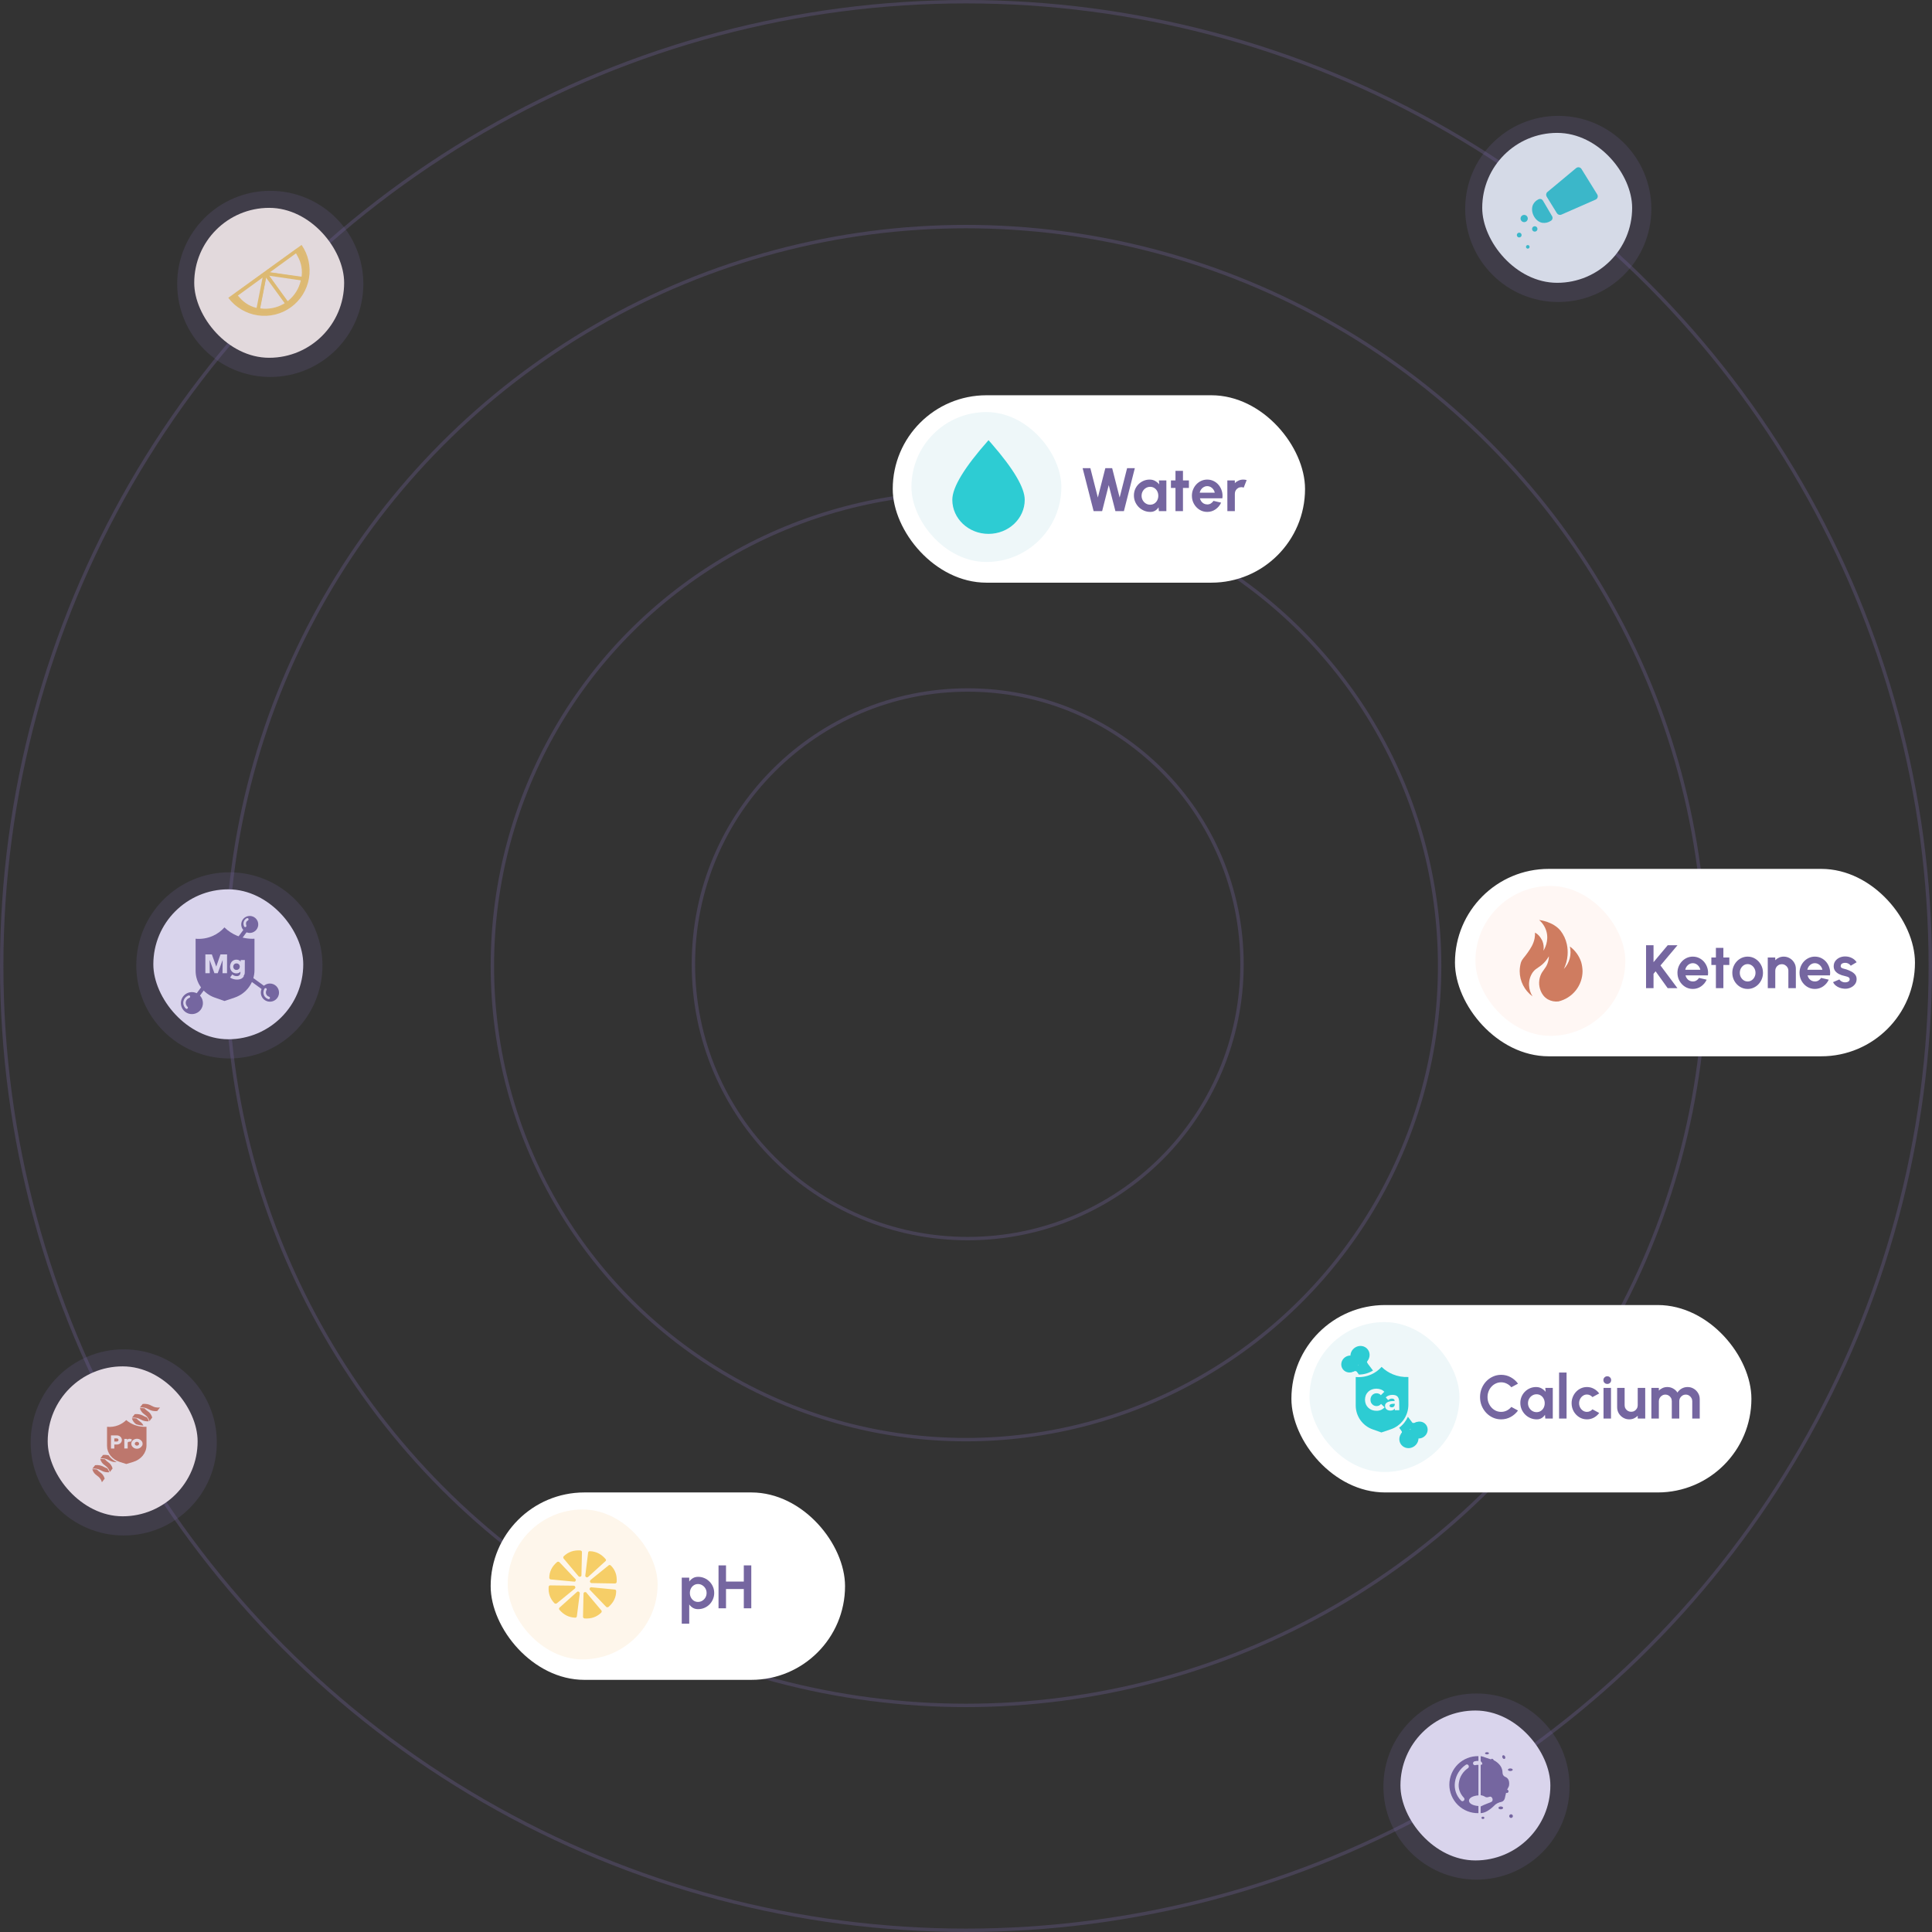 <svg width="567" height="567" viewBox="0 0 567 567" fill="none" xmlns="http://www.w3.org/2000/svg">
<rect x="0" y="0" width="567" height="567" fill="#333333" stroke="none"/>
<circle cx="283.5" cy="283.5" r="283" stroke="#7566A0" stroke-opacity="0.3"/>
<circle cx="283.5" cy="283.5" r="217" stroke="#7566A0" stroke-opacity="0.3"/>
<circle cx="283.5" cy="283.5" r="139" stroke="#7566A0" stroke-opacity="0.3"/>
<circle cx="284" cy="283" r="80.5" stroke="#7566A0" stroke-opacity="0.3"/>
<rect x="411" y="502" width="44" height="44" rx="22" fill="#F3F0FF"/>
<path d="M433.887 530.022C432.315 529.935 431.111 529.294 431.111 528.466C431.111 527.638 432.328 526.996 433.887 526.906V517.955C433.716 517.942 433.544 517.942 433.372 517.955C433.262 517.975 433.153 517.995 433.04 518.025C432.892 518.07 432.733 518.057 432.594 517.989C432.527 517.95 432.468 517.899 432.421 517.838C432.374 517.777 432.34 517.707 432.32 517.632C432.3 517.558 432.295 517.48 432.306 517.404C432.316 517.327 432.342 517.254 432.381 517.187C432.461 517.056 432.587 516.959 432.734 516.915C433.109 516.809 433.499 516.767 433.887 516.788V515.388C432.775 515.366 431.668 515.566 430.634 515.977C429.599 516.387 428.657 517 427.862 517.779C427.067 518.558 426.436 519.488 426.005 520.515C425.574 521.541 425.352 522.643 425.352 523.756C425.352 524.869 425.574 525.971 426.005 526.997C426.436 528.023 427.067 528.953 427.862 529.732C428.657 530.511 429.599 531.124 430.634 531.535C431.668 531.945 432.775 532.145 433.887 532.123V530.022ZM430.805 518.926C430.086 519.411 429.477 520.042 429.018 520.778C428.56 521.514 428.262 522.339 428.145 523.199C427.882 524.888 428.478 526.391 429.628 527.614C430.147 528.163 429.319 528.998 428.8 528.446C428.098 527.746 427.568 526.892 427.255 525.952C426.941 525.011 426.852 524.01 426.995 523.029C427.135 521.997 427.494 521.006 428.048 520.124C428.602 519.241 429.338 518.487 430.207 517.912C430.845 517.496 431.434 518.511 430.805 518.926Z" fill="#7566A0"/>
<path d="M442.436 521.931C442.014 521.442 441.625 521.562 441.239 521.073C440.853 520.584 441.023 520.152 440.863 519.434C440.501 517.771 438.842 516.834 438.606 516.697C438.536 516.657 437.778 516.421 436.278 515.909C435.071 515.497 434.905 515.437 434.549 515.391V516.88C434.968 517.213 435.098 517.612 434.975 517.788C434.852 517.964 434.642 517.911 434.549 517.904V526.839C434.776 526.876 434.998 526.934 435.214 527.012C435.69 527.181 435.753 527.314 436.035 527.411C436.75 527.657 437.176 527.078 437.625 527.337C437.801 527.46 437.933 527.636 438.002 527.84C438.07 528.044 438.071 528.264 438.004 528.468C437.837 528.88 437.365 528.963 436.341 529.362C435.727 529.596 435.126 529.861 434.539 530.157V532.125C435.936 532.059 437.119 531.128 437.741 530.616C438.576 529.951 438.682 529.595 439.52 529.179C440.414 528.737 440.694 528.943 441.163 528.531C441.748 528.012 441.651 527.387 442.05 525.964C442.419 524.654 442.852 524.608 442.901 523.756C442.931 523.437 442.985 522.559 442.436 521.931Z" fill="#7566A0"/>
<path d="M441.577 516.189C441.784 516.09 441.84 515.776 441.703 515.488C441.565 515.2 441.285 515.046 441.078 515.145C440.871 515.244 440.815 515.558 440.952 515.846C441.09 516.135 441.37 516.288 441.577 516.189Z" fill="#7566A0"/>
<path d="M438.225 517.232C438.432 517.133 438.489 516.819 438.351 516.531C438.213 516.243 437.934 516.089 437.727 516.188C437.519 516.287 437.463 516.601 437.601 516.889C437.739 517.178 438.018 517.331 438.225 517.232Z" fill="#7566A0"/>
<path d="M436.399 514.866C436.718 514.866 436.977 514.725 436.977 514.55C436.977 514.376 436.718 514.234 436.399 514.234C436.079 514.234 435.82 514.376 435.82 514.55C435.82 514.725 436.079 514.866 436.399 514.866Z" fill="#7566A0"/>
<path d="M435.207 533.835C435.442 533.835 435.632 533.683 435.632 533.495C435.632 533.308 435.442 533.156 435.207 533.156C434.972 533.156 434.781 533.308 434.781 533.495C434.781 533.683 434.972 533.835 435.207 533.835Z" fill="#7566A0"/>
<path d="M440.446 530.994C440.826 530.994 441.134 530.807 441.134 530.575C441.134 530.344 440.826 530.156 440.446 530.156C440.066 530.156 439.758 530.344 439.758 530.575C439.758 530.807 440.066 530.994 440.446 530.994Z" fill="#7566A0"/>
<path d="M442.231 526.2C442.501 526.2 442.72 525.981 442.72 525.711C442.72 525.441 442.501 525.223 442.231 525.223C441.961 525.223 441.742 525.441 441.742 525.711C441.742 525.981 441.961 526.2 442.231 526.2Z" fill="#7566A0"/>
<path d="M443.461 533.527C443.758 533.527 443.999 533.285 443.999 532.988C443.999 532.69 443.758 532.449 443.461 532.449C443.163 532.449 442.922 532.69 442.922 532.988C442.922 533.285 443.163 533.527 443.461 533.527Z" fill="#7566A0"/>
<path d="M443.248 519.758C443.636 519.758 443.95 519.588 443.95 519.379C443.95 519.17 443.636 519 443.248 519C442.861 519 442.547 519.17 442.547 519.379C442.547 519.588 442.861 519.758 443.248 519.758Z" fill="#7566A0"/>
<circle cx="433.317" cy="524.317" r="27.317" fill="#7566A0" fill-opacity="0.2"/>
<rect x="14" y="401" width="44" height="44" rx="22" fill="#FFF7F4"/>
<g clip-path="url(#clip0_7741_93692)">
<path d="M45.673 413.019C44.623 412.805 44.26 412.286 43.209 412.076C42.769 411.992 42.315 411.978 41.869 412.033L41.047 413.078C41.493 413.021 41.947 413.035 42.387 413.121C43.434 413.331 43.801 413.85 44.847 414.061C45.27 414.143 45.706 414.161 46.136 414.113L46.958 413.068C46.53 413.12 46.095 413.103 45.673 413.019V413.019Z" fill="#CF7C60"/>
<path d="M43.188 416.085C43.151 416.035 43.118 415.989 43.081 415.947C42.222 415.71 41.833 415.26 40.878 415.069C40.438 414.984 39.984 414.969 39.538 415.027L38.727 416.068C39.173 416.012 39.627 416.027 40.067 416.114C41.113 416.324 41.48 416.844 42.527 417.054C42.901 417.128 43.287 417.15 43.669 417.12V417.09C43.575 416.732 43.412 416.392 43.188 416.085V416.085Z" fill="#CF7C60"/>
<path d="M42.42 413.315H42.354C41.937 413.234 41.506 413.22 41.084 413.275H41.047C41.145 413.625 41.306 413.958 41.524 414.261C42.104 415.069 42.776 415.194 43.36 416.003L43.382 416.032C43.605 416.35 43.767 416.699 43.863 417.064L44.63 416.078L44.675 416.019C44.577 415.642 44.408 415.283 44.175 414.958C43.617 414.176 42.982 414.021 42.42 413.315Z" fill="#CF7C60"/>
<path d="M41.843 417.936C41.289 417.167 40.654 417.016 40.092 416.293H40.026C39.609 416.211 39.178 416.197 38.755 416.251H38.719C38.901 416.935 39.332 417.545 39.945 417.985C40.639 418.21 41.367 418.342 42.104 418.376C42.031 418.224 41.944 418.076 41.843 417.936V417.936Z" fill="#CF7C60"/>
<path d="M32.114 427.445C32.029 427.343 31.952 427.238 31.879 427.117C31.783 427.09 31.688 427.064 31.581 427.044C31.141 426.957 30.687 426.942 30.241 426.998L29.43 428.04C29.876 427.982 30.33 427.997 30.77 428.083C31.816 428.293 32.184 428.812 33.23 429.022C33.577 429.089 33.933 429.111 34.287 429.088C33.428 428.702 32.683 428.139 32.114 427.445V427.445Z" fill="#CF7C60"/>
<path d="M30.795 428.275L30.729 428.259C30.311 428.18 29.881 428.166 29.459 428.219H29.422C29.521 428.569 29.682 428.901 29.899 429.205C30.479 430.01 31.151 430.138 31.735 430.943C31.968 431.27 32.137 431.63 32.234 432.008L33.046 430.966C32.95 430.589 32.781 430.23 32.547 429.905C31.992 429.136 31.357 428.982 30.795 428.275Z" fill="#CF7C60"/>
<path d="M31.566 431.056L31.459 430.918C30.6 430.682 30.215 430.235 29.256 430.041C28.816 429.957 28.362 429.942 27.916 429.998L27.094 431.03C27.54 430.973 27.994 430.987 28.434 431.073C29.48 431.283 29.848 431.802 30.894 432.012C31.269 432.086 31.654 432.108 32.036 432.078V432.048C31.943 431.696 31.784 431.361 31.566 431.056V431.056Z" fill="#CF7C60"/>
<path d="M28.467 431.266H28.401C27.985 431.18 27.554 431.161 27.131 431.211H27.094C27.191 431.56 27.351 431.893 27.567 432.196C28.151 433.005 28.823 433.129 29.403 433.938C29.639 434.263 29.811 434.622 29.91 434.999L30.721 433.954C30.622 433.577 30.452 433.218 30.218 432.893C29.664 432.127 29.029 431.973 28.467 431.266Z" fill="#CF7C60"/>
<path d="M40.627 423.302C40.568 423.251 40.5 423.21 40.425 423.18C40.347 423.151 40.263 423.136 40.179 423.137C40.098 423.134 40.017 423.145 39.94 423.17C39.865 423.2 39.797 423.241 39.738 423.292C39.68 423.345 39.634 423.407 39.602 423.476C39.57 423.545 39.554 423.62 39.555 423.696C39.554 423.771 39.57 423.846 39.602 423.916C39.634 423.984 39.68 424.045 39.738 424.097C39.797 424.148 39.865 424.189 39.94 424.218C40.018 424.248 40.102 424.262 40.186 424.261C40.271 424.262 40.354 424.247 40.432 424.218C40.507 424.189 40.575 424.148 40.634 424.097C40.693 424.045 40.741 423.984 40.774 423.916C40.806 423.846 40.822 423.771 40.822 423.696C40.823 423.62 40.806 423.545 40.774 423.476C40.737 423.41 40.688 423.351 40.627 423.302V423.302Z" fill="#CF7C60"/>
<path d="M34.638 422.285C34.594 422.243 34.544 422.207 34.487 422.18C34.434 422.154 34.375 422.141 34.315 422.141H33.555V423.057H34.315C34.375 423.057 34.434 423.044 34.487 423.018C34.543 422.99 34.594 422.954 34.638 422.913C34.682 422.869 34.717 422.819 34.741 422.765C34.766 422.712 34.78 422.655 34.781 422.597C34.78 422.541 34.766 422.485 34.741 422.433C34.717 422.379 34.682 422.329 34.638 422.285V422.285Z" fill="#CF7C60"/>
<path d="M39.503 418.207C38.594 417.861 37.762 417.371 37.047 416.762C36.417 417.385 35.654 417.889 34.803 418.244C33.744 418.679 32.573 418.849 31.414 418.736V424.335C31.41 425.372 31.771 426.384 32.446 427.227C33.123 428.066 34.069 428.701 35.159 429.047L37.065 429.652L39.066 429.047C40.201 428.71 41.19 428.063 41.894 427.197C42.598 426.332 42.981 425.291 42.991 424.22V418.73C41.799 418.791 40.607 418.613 39.503 418.207V418.207ZM35.655 423.11C35.58 423.269 35.475 423.414 35.343 423.54C35.209 423.662 35.051 423.76 34.877 423.829C34.699 423.902 34.506 423.939 34.311 423.938H33.555V425.117H32.567V421.257H34.311C34.506 421.256 34.699 421.293 34.877 421.365C35.051 421.435 35.21 421.534 35.343 421.657C35.475 421.783 35.581 421.929 35.655 422.088C35.731 422.249 35.77 422.422 35.769 422.597C35.77 422.773 35.731 422.947 35.655 423.11V423.11ZM38.39 423.041C38.335 423.067 38.276 423.087 38.214 423.1C38.149 423.105 38.084 423.105 38.02 423.1C37.953 423.099 37.886 423.107 37.821 423.123C37.763 423.138 37.708 423.16 37.656 423.189C37.611 423.213 37.57 423.243 37.535 423.277C37.504 423.305 37.482 423.341 37.472 423.379V425.104H36.485V422.288H37.26C37.283 422.313 37.301 422.34 37.315 422.37C37.315 422.4 37.337 422.43 37.344 422.456C37.349 422.487 37.349 422.52 37.344 422.551C37.375 422.501 37.416 422.456 37.465 422.42C37.518 422.382 37.576 422.351 37.638 422.328C37.699 422.304 37.763 422.286 37.829 422.272C37.889 422.259 37.95 422.253 38.012 422.252C38.241 422.264 38.465 422.313 38.673 422.397L38.603 422.752C38.592 422.815 38.564 422.876 38.523 422.929C38.487 422.974 38.442 423.012 38.39 423.041V423.041ZM41.695 424.27C41.608 424.444 41.483 424.601 41.328 424.733C41.18 424.871 41.005 424.983 40.81 425.061C40.61 425.137 40.395 425.176 40.178 425.176C39.962 425.176 39.747 425.137 39.547 425.061C39.352 424.983 39.175 424.871 39.026 424.733C38.87 424.601 38.746 424.444 38.658 424.27C38.574 424.091 38.53 423.899 38.53 423.704C38.53 423.51 38.574 423.318 38.658 423.139C38.746 422.962 38.872 422.802 39.03 422.668C39.187 422.535 39.373 422.432 39.576 422.364C39.776 422.288 39.991 422.249 40.208 422.249C40.425 422.249 40.64 422.288 40.839 422.364C41.035 422.442 41.211 422.553 41.357 422.692C41.512 422.824 41.637 422.981 41.724 423.156C41.809 423.334 41.853 423.527 41.853 423.721C41.853 423.915 41.809 424.107 41.724 424.286L41.695 424.27Z" fill="#CF7C60"/>
</g>
<circle cx="36.317" cy="423.317" r="27.317" fill="#7566A0" fill-opacity="0.2"/>
<rect x="57" y="61" width="44" height="44" rx="22" fill="#FEF6EB"/>
<path opacity="0.98" d="M67 87.399C69.087 90.175 72.179 92.021 75.613 92.542C79.046 93.063 82.547 92.216 85.363 90.184C88.18 88.152 90.086 85.097 90.674 81.674C91.262 78.251 90.485 74.734 88.508 71.879L67 87.399ZM69 86.867L77.672 80.711L75.672 91.039C74.338 90.825 73.06 90.345 71.914 89.628C70.768 88.912 69.777 87.973 69 86.867ZM84.136 89.063C81.859 90.709 79.039 91.425 76.252 91.063L78.252 80.739L84.136 89.063ZM84.672 88.735L78.644 80.387L88.964 81.835C88.464 84.598 86.927 87.067 84.668 88.735H84.672ZM89.164 81.307L78.764 79.835L87.4 73.619C88.194 74.717 88.759 75.963 89.062 77.284C89.365 78.605 89.4 79.973 89.164 81.307Z" fill="#F6CE67"/>
<path opacity="0.98" d="M87.857 72.773L86.469 73.777C86.833 74.271 87.153 74.796 87.425 75.345C88.463 77.219 88.828 79.391 88.461 81.501H88.417C88.089 83.837 86.989 85.995 85.293 87.633C83.597 89.271 81.402 90.295 79.057 90.541H79.001C78.174 90.639 77.338 90.632 76.513 90.521V90.497C76.341 90.477 76.173 90.449 76.005 90.417V90.513C73.812 90.166 71.814 89.052 70.365 87.369C69.996 86.986 69.655 86.577 69.345 86.145L67.961 87.145C69.915 89.654 72.766 91.307 75.914 91.756C79.062 92.206 82.262 91.416 84.84 89.554C87.418 87.692 89.172 84.903 89.735 81.773C90.298 78.643 89.625 75.417 87.857 72.773Z" fill="#F6CE67"/>
<path d="M87.608 73.805L87.034 73.016L67.75 87.032L68.324 87.821L87.608 73.805Z" fill="#F6CE67"/>
<path d="M75.258 90.611L76.215 90.8L78.121 81.138L77.164 80.949L75.258 90.611Z" fill="#F6CE67"/>
<path d="M83.716 89.218L84.505 88.644L78.532 80.426L77.742 81L83.716 89.218Z" fill="#F6CE67"/>
<path d="M88.693 82.343L88.835 81.378L78.782 79.902L78.641 80.868L88.693 82.343Z" fill="#F6CE67"/>
<circle cx="79.317" cy="83.317" r="27.317" fill="#7566A0" fill-opacity="0.2"/>
<rect x="435" y="39" width="44" height="44" rx="22" fill="#EEF7F9"/>
<g clip-path="url(#clip1_7741_93692)">
<path d="M464.125 49.583L468.75 57.055C468.83 57.183 468.881 57.328 468.9 57.478C468.919 57.628 468.906 57.781 468.861 57.925C468.815 58.07 468.74 58.203 468.639 58.316C468.538 58.429 468.413 58.518 468.275 58.579L458.242 62.982C458.01 63.085 457.749 63.101 457.506 63.027C457.263 62.953 457.055 62.794 456.92 62.579L453.916 57.708C453.782 57.492 453.731 57.234 453.771 56.983C453.812 56.732 453.942 56.504 454.138 56.341L462.553 49.337C462.668 49.24 462.803 49.169 462.949 49.129C463.094 49.088 463.246 49.079 463.395 49.102C463.544 49.126 463.686 49.181 463.812 49.264C463.938 49.346 464.045 49.455 464.125 49.583V49.583Z" fill="#2DCCD3"/>
<path d="M452.818 58.867L455.507 63.452C455.636 63.672 455.675 63.935 455.614 64.183C455.553 64.431 455.397 64.646 455.181 64.782C454.428 65.308 453.503 65.524 452.596 65.387C450.382 64.952 448.967 61.988 449.935 60.008C450.285 59.331 450.853 58.793 451.547 58.48C451.769 58.373 452.023 58.354 452.258 58.425C452.493 58.497 452.693 58.655 452.818 58.867V58.867Z" fill="#2DCCD3"/>
<path d="M447.31 65.191C447.896 65.191 448.371 64.716 448.371 64.131C448.371 63.545 447.896 63.07 447.31 63.07C446.725 63.07 446.25 63.545 446.25 64.131C446.25 64.716 446.725 65.191 447.31 65.191Z" fill="#2DCCD3"/>
<path d="M450.419 67.983C450.858 67.983 451.214 67.628 451.214 67.189C451.214 66.75 450.858 66.394 450.419 66.394C449.981 66.394 449.625 66.75 449.625 67.189C449.625 67.628 449.981 67.983 450.419 67.983Z" fill="#2DCCD3"/>
<path d="M445.858 69.684C446.245 69.684 446.559 69.37 446.559 68.983C446.559 68.595 446.245 68.281 445.858 68.281C445.47 68.281 445.156 68.595 445.156 68.983C445.156 69.37 445.47 69.684 445.858 69.684Z" fill="#2DCCD3"/>
<path d="M448.372 72.974C448.664 72.974 448.9 72.738 448.9 72.446C448.9 72.154 448.664 71.918 448.372 71.918C448.08 71.918 447.844 72.154 447.844 72.446C447.844 72.738 448.08 72.974 448.372 72.974Z" fill="#2DCCD3"/>
</g>
<circle cx="457.317" cy="61.317" r="27.317" fill="#7566A0" fill-opacity="0.2"/>
<rect x="262" y="116" width="121" height="55" rx="27.5" fill="white"/>
<path d="M320.951 150L317.729 137.4H319.997L322.193 146.013L324.389 137.4H326.396L328.592 146.013L330.779 137.4H333.047L329.843 150H327.35L325.388 142.368L323.453 150H320.951ZM340.106 141H342.302V150H340.106L340.007 148.884C339.761 149.286 339.434 149.613 339.026 149.865C338.624 150.111 338.147 150.234 337.595 150.234C336.929 150.234 336.305 150.108 335.723 149.856C335.141 149.604 334.628 149.256 334.184 148.812C333.746 148.368 333.401 147.855 333.149 147.273C332.903 146.691 332.78 146.067 332.78 145.401C332.78 144.759 332.897 144.156 333.131 143.592C333.371 143.028 333.704 142.533 334.13 142.107C334.556 141.681 335.048 141.348 335.606 141.108C336.164 140.868 336.764 140.748 337.406 140.748C338 140.748 338.531 140.88 338.999 141.144C339.473 141.408 339.875 141.744 340.205 142.152L340.106 141ZM337.541 148.119C338.009 148.119 338.423 148.002 338.783 147.768C339.143 147.534 339.425 147.219 339.629 146.823C339.833 146.421 339.935 145.98 339.935 145.5C339.935 145.014 339.833 144.573 339.629 144.177C339.425 143.775 339.14 143.457 338.774 143.223C338.414 142.989 338.003 142.872 337.541 142.872C337.079 142.872 336.656 142.992 336.272 143.232C335.894 143.466 335.591 143.781 335.363 144.177C335.141 144.573 335.03 145.014 335.03 145.5C335.03 145.986 335.144 146.427 335.372 146.823C335.6 147.219 335.903 147.534 336.281 147.768C336.665 148.002 337.085 148.119 337.541 148.119ZM348.92 143.196H347.174V150H344.978V143.196H343.646V141H344.978V138.174H347.174V141H348.92V143.196ZM354.296 150.234C353.468 150.234 352.712 150.021 352.028 149.595C351.35 149.169 350.807 148.596 350.399 147.876C349.997 147.156 349.796 146.361 349.796 145.491C349.796 144.837 349.913 144.225 350.147 143.655C350.381 143.079 350.702 142.575 351.11 142.143C351.524 141.705 352.004 141.363 352.55 141.117C353.096 140.871 353.678 140.748 354.296 140.748C354.998 140.748 355.64 140.898 356.222 141.198C356.81 141.492 357.308 141.897 357.716 142.413C358.124 142.929 358.421 143.517 358.607 144.177C358.793 144.837 358.835 145.527 358.733 146.247H352.154C352.238 146.583 352.376 146.886 352.568 147.156C352.76 147.42 353.003 147.633 353.297 147.795C353.591 147.951 353.924 148.032 354.296 148.038C354.68 148.044 355.028 147.954 355.34 147.768C355.658 147.576 355.922 147.318 356.132 146.994L358.373 147.516C358.007 148.314 357.461 148.968 356.735 149.478C356.009 149.982 355.196 150.234 354.296 150.234ZM352.082 144.6H356.51C356.444 144.24 356.303 143.916 356.087 143.628C355.877 143.334 355.616 143.1 355.304 142.926C354.992 142.752 354.656 142.665 354.296 142.665C353.936 142.665 353.603 142.752 353.297 142.926C352.991 143.094 352.73 143.325 352.514 143.619C352.304 143.907 352.16 144.234 352.082 144.6ZM360.206 150L360.197 141H362.393L362.402 141.801C362.708 141.477 363.074 141.222 363.5 141.036C363.926 140.844 364.385 140.748 364.877 140.748C365.207 140.748 365.537 140.796 365.867 140.892L365.003 143.106C364.775 143.016 364.547 142.971 364.319 142.971C363.965 142.971 363.641 143.058 363.347 143.232C363.059 143.4 362.828 143.631 362.654 143.925C362.486 144.213 362.402 144.534 362.402 144.888V150H360.206Z" fill="#7566A0"/>
<rect x="267.484" y="120.93" width="44" height="44" rx="22" fill="#EEF7F9"/>
<path d="M290.109 129.18L290.994 130.187C297.488 137.657 300.734 143.154 300.734 146.68C300.734 152.203 295.977 156.68 290.109 156.68C284.241 156.68 279.484 152.203 279.484 146.68C279.484 142.998 283.026 137.164 290.109 129.18Z" fill="#2DCCD3"/>
<rect x="144" y="438" width="104" height="55" rx="27.5" fill="white"/>
<rect x="149" y="443" width="44" height="44" rx="22" fill="#FEF6EB"/>
<path fill-rule="evenodd" clip-rule="evenodd" d="M170.676 455.194C170.578 455.12 170.476 455.061 170.367 455.018C168.393 454.89 166.755 455.456 165.454 456.718C165.357 456.814 165.308 456.926 165.308 457.055C165.308 457.15 165.341 457.263 165.406 457.391L169.766 462.569C169.842 462.676 169.923 462.728 170.009 462.728C170.107 462.75 170.204 462.75 170.302 462.728C170.4 462.697 170.487 462.643 170.563 462.569C170.616 462.473 170.644 462.376 170.644 462.28L170.79 455.531C170.811 455.414 170.773 455.301 170.676 455.194ZM168.928 463.916C168.993 463.83 169.015 463.739 168.993 463.643C168.993 463.526 168.943 463.44 168.846 463.386L164.177 458.464C164.08 458.39 163.955 458.342 163.804 458.32C163.684 458.32 163.571 458.363 163.462 458.449C161.987 459.71 161.234 461.233 161.201 463.017C161.201 463.135 161.243 463.247 161.331 463.355C161.374 463.451 161.482 463.509 161.656 463.53L168.44 464.172C168.559 464.193 168.657 464.188 168.733 464.155C168.83 464.114 168.895 464.033 168.928 463.916ZM161.538 465.277C161.386 465.277 161.272 465.304 161.197 465.358C161.078 465.454 161.018 465.576 161.018 465.726C160.888 467.628 161.462 469.231 162.742 470.536C162.818 470.611 162.932 470.648 163.084 470.648C163.213 470.669 163.327 470.632 163.425 470.536L168.679 466.239C168.755 466.186 168.809 466.101 168.842 465.983C168.863 465.887 168.852 465.785 168.809 465.678C168.799 465.582 168.744 465.507 168.647 465.454C168.571 465.39 168.462 465.358 168.322 465.358L161.538 465.277ZM172.11 467.425C172.056 467.329 171.98 467.271 171.883 467.249C171.785 467.238 171.688 467.238 171.59 467.249C171.482 467.292 171.389 467.351 171.314 467.425L171.281 467.57L171.248 467.714L171.102 474.463C171.091 474.592 171.129 474.704 171.215 474.8C171.292 474.875 171.389 474.933 171.509 474.977C173.493 475.125 175.136 474.559 176.437 473.277C176.534 473.18 176.583 473.069 176.583 472.94C176.605 472.822 176.568 472.711 176.47 472.604L172.11 467.425ZM169.849 467.137C169.947 467.179 170.022 467.249 170.077 467.344C170.109 467.442 170.136 467.532 170.157 467.618L169.295 474.351C169.285 474.458 169.231 474.558 169.133 474.656C169.057 474.719 168.943 474.752 168.791 474.752C166.969 474.687 165.43 473.913 164.172 472.427C164.096 472.309 164.058 472.207 164.058 472.123C164.08 471.952 164.134 471.839 164.221 471.787L169.328 467.201C169.383 467.148 169.47 467.099 169.589 467.057C169.664 467.056 169.751 467.083 169.849 467.137ZM173.283 465.87C173.359 465.839 173.468 465.828 173.608 465.839L180.392 466.496C180.555 466.517 180.674 466.57 180.749 466.656C180.804 466.774 180.83 466.896 180.83 467.024C180.808 468.799 180.055 470.328 178.569 471.61C178.449 471.684 178.335 471.711 178.228 471.69C178.087 471.711 177.968 471.663 177.87 471.546L173.169 466.64C173.093 466.575 173.045 466.49 173.022 466.383C173.012 466.309 173.033 466.223 173.088 466.127C173.131 466.031 173.196 465.945 173.283 465.87ZM177.852 457.905C177.831 458.033 177.761 458.134 177.642 458.209L172.598 462.794C172.544 462.847 172.447 462.885 172.306 462.906C172.23 462.928 172.148 462.917 172.062 462.875C171.943 462.799 171.861 462.725 171.819 462.65C171.785 462.554 171.77 462.468 171.77 462.393L172.599 455.676C172.621 455.537 172.67 455.426 172.746 455.341C172.853 455.265 172.968 455.233 173.086 455.243C174.898 455.286 176.448 456.061 177.739 457.568C177.815 457.664 177.852 457.777 177.852 457.905ZM179.249 459.427C179.174 459.352 179.049 459.304 178.876 459.283C178.779 459.283 178.681 459.331 178.582 459.428L173.313 463.692C173.236 463.766 173.188 463.862 173.166 463.98C173.134 464.077 173.134 464.178 173.166 464.285C173.21 464.381 173.27 464.45 173.345 464.493C173.442 464.546 173.534 464.583 173.621 464.605L180.454 464.718C180.605 464.718 180.73 464.67 180.827 464.573C180.925 464.498 180.974 464.386 180.974 464.236C181.126 462.313 180.551 460.709 179.249 459.427Z" fill="#F6CE67"/>
<path d="M202.276 476.5H200.08V463H202.276V464.143C202.57 463.735 202.93 463.405 203.356 463.153C203.788 462.895 204.292 462.766 204.868 462.766C205.528 462.766 206.143 462.889 206.713 463.135C207.283 463.381 207.784 463.723 208.216 464.161C208.654 464.593 208.993 465.094 209.233 465.664C209.479 466.234 209.602 466.846 209.602 467.5C209.602 468.154 209.479 468.769 209.233 469.345C208.993 469.921 208.654 470.428 208.216 470.866C207.784 471.298 207.283 471.637 206.713 471.883C206.143 472.129 205.528 472.252 204.868 472.252C204.292 472.252 203.788 472.126 203.356 471.874C202.93 471.616 202.57 471.283 202.276 470.875V476.5ZM204.841 464.881C204.385 464.881 203.977 465.001 203.617 465.241C203.257 465.475 202.975 465.79 202.771 466.186C202.567 466.582 202.465 467.02 202.465 467.5C202.465 467.98 202.567 468.421 202.771 468.823C202.975 469.219 203.257 469.537 203.617 469.777C203.977 470.011 204.385 470.128 204.841 470.128C205.303 470.128 205.726 470.011 206.11 469.777C206.494 469.543 206.8 469.228 207.028 468.832C207.256 468.43 207.37 467.986 207.37 467.5C207.37 467.02 207.256 466.582 207.028 466.186C206.8 465.79 206.494 465.475 206.11 465.241C205.732 465.001 205.309 464.881 204.841 464.881ZM218.289 459.4H220.485V472H218.289V466.348H213.069V472H210.873V459.4H213.069V464.152H218.289V459.4Z" fill="#7566A0"/>
<rect x="427" y="255" width="135" height="55" rx="27.5" fill="white"/>
<rect x="433" y="260" width="44" height="44" rx="22" fill="#FFF7F4"/>
<path d="M464.049 282.368C463.45 280.527 462.286 278.918 460.722 277.768C460.998 278.927 460.982 280.137 460.675 281.288C460.368 282.44 459.78 283.498 458.962 284.368C459.571 283.101 459.939 281.732 460.047 280.332C460.132 279.249 460.059 278.159 459.83 277.096C459.513 275.65 458.877 274.293 457.966 273.124C455.8 270.472 451.895 270.02 451.702 270C452.706 270.867 453.441 272.001 453.823 273.268C454.671 276.168 453.225 278.588 452.971 279.004C453.13 278.061 453.029 277.094 452.678 276.204C452.678 276.204 451.979 274.512 450.669 273.804L450.621 273.776L450.492 273.712C450.514 274.276 450.473 274.841 450.368 275.396C450.042 277.076 449.239 278.288 448.347 279.568C447.201 281.216 446.771 281.352 446.362 282.472C446.124 283.301 446.003 284.158 446 285.02C446.001 286.458 446.342 287.876 446.995 289.159C447.648 290.442 448.596 291.553 449.761 292.404C449.147 291.444 448.797 290.341 448.748 289.204C448.669 287.819 449.061 286.448 449.861 285.312C450.906 283.92 452.003 283.952 453.57 282.076C453.941 281.63 454.274 281.156 454.567 280.656C454.545 281.337 454.421 282.012 454.197 282.656C453.59 284.376 452.63 284.784 452.047 286.448C451.766 287.253 451.652 288.106 451.714 288.956C451.754 289.412 452.031 292.008 454.261 293.288C455.211 293.815 456.304 294.027 457.383 293.896C459.388 293.416 461.172 292.28 462.452 290.671C463.732 289.062 464.433 287.072 464.443 285.02C464.425 284.123 464.292 283.232 464.049 282.368Z" fill="#CF7C60"/>
<path d="M492.287 290H489.425L485.888 285.059L485.276 285.788V290H483.08V277.4H485.276V282.377L489.443 277.4H492.314L487.319 283.34L492.287 290ZM496.796 290.234C495.968 290.234 495.212 290.021 494.528 289.595C493.85 289.169 493.307 288.596 492.899 287.876C492.497 287.156 492.296 286.361 492.296 285.491C492.296 284.837 492.413 284.225 492.647 283.655C492.881 283.079 493.202 282.575 493.61 282.143C494.024 281.705 494.504 281.363 495.05 281.117C495.596 280.871 496.178 280.748 496.796 280.748C497.498 280.748 498.14 280.898 498.722 281.198C499.31 281.492 499.808 281.897 500.216 282.413C500.624 282.929 500.921 283.517 501.107 284.177C501.293 284.837 501.335 285.527 501.233 286.247H494.654C494.738 286.583 494.876 286.886 495.068 287.156C495.26 287.42 495.503 287.633 495.797 287.795C496.091 287.951 496.424 288.032 496.796 288.038C497.18 288.044 497.528 287.954 497.84 287.768C498.158 287.576 498.422 287.318 498.632 286.994L500.873 287.516C500.507 288.314 499.961 288.968 499.235 289.478C498.509 289.982 497.696 290.234 496.796 290.234ZM494.582 284.6H499.01C498.944 284.24 498.803 283.916 498.587 283.628C498.377 283.334 498.116 283.1 497.804 282.926C497.492 282.752 497.156 282.665 496.796 282.665C496.436 282.665 496.103 282.752 495.797 282.926C495.491 283.094 495.23 283.325 495.014 283.619C494.804 283.907 494.66 284.234 494.582 284.6ZM507.521 283.196H505.775V290H503.579V283.196H502.247V281H503.579V278.174H505.775V281H507.521V283.196ZM512.897 290.234C512.069 290.234 511.313 290.021 510.629 289.595C509.951 289.169 509.408 288.599 509 287.885C508.598 287.165 508.397 286.37 508.397 285.5C508.397 284.84 508.514 284.225 508.748 283.655C508.982 283.079 509.303 282.575 509.711 282.143C510.125 281.705 510.605 281.363 511.151 281.117C511.697 280.871 512.279 280.748 512.897 280.748C513.725 280.748 514.478 280.961 515.156 281.387C515.84 281.813 516.383 282.386 516.785 283.106C517.193 283.826 517.397 284.624 517.397 285.5C517.397 286.154 517.28 286.766 517.046 287.336C516.812 287.906 516.488 288.41 516.074 288.848C515.666 289.28 515.189 289.619 514.643 289.865C514.103 290.111 513.521 290.234 512.897 290.234ZM512.897 288.038C513.335 288.038 513.728 287.921 514.076 287.687C514.424 287.453 514.697 287.144 514.895 286.76C515.099 286.376 515.201 285.956 515.201 285.5C515.201 285.032 515.096 284.606 514.886 284.222C514.682 283.832 514.403 283.523 514.049 283.295C513.701 283.061 513.317 282.944 512.897 282.944C512.465 282.944 512.075 283.061 511.727 283.295C511.379 283.529 511.103 283.841 510.899 284.231C510.695 284.621 510.593 285.044 510.593 285.5C510.593 285.974 510.698 286.403 510.908 286.787C511.118 287.171 511.397 287.477 511.745 287.705C512.099 287.927 512.483 288.038 512.897 288.038ZM527.043 284.312V290H524.847V284.888C524.847 284.534 524.76 284.213 524.586 283.925C524.412 283.631 524.178 283.4 523.884 283.232C523.596 283.058 523.275 282.971 522.921 282.971C522.567 282.971 522.243 283.058 521.949 283.232C521.661 283.4 521.43 283.631 521.256 283.925C521.088 284.213 521.004 284.534 521.004 284.888V290H518.808L518.799 281H520.995L521.004 281.801C521.31 281.477 521.676 281.222 522.102 281.036C522.528 280.844 522.987 280.748 523.479 280.748C524.133 280.748 524.73 280.91 525.27 281.234C525.81 281.552 526.239 281.981 526.557 282.521C526.881 283.055 527.043 283.652 527.043 284.312ZM532.62 290.234C531.792 290.234 531.036 290.021 530.352 289.595C529.674 289.169 529.131 288.596 528.723 287.876C528.321 287.156 528.12 286.361 528.12 285.491C528.12 284.837 528.237 284.225 528.471 283.655C528.705 283.079 529.026 282.575 529.434 282.143C529.848 281.705 530.328 281.363 530.874 281.117C531.42 280.871 532.002 280.748 532.62 280.748C533.322 280.748 533.964 280.898 534.546 281.198C535.134 281.492 535.632 281.897 536.04 282.413C536.448 282.929 536.745 283.517 536.931 284.177C537.117 284.837 537.159 285.527 537.057 286.247H530.478C530.562 286.583 530.7 286.886 530.892 287.156C531.084 287.42 531.327 287.633 531.621 287.795C531.915 287.951 532.248 288.032 532.62 288.038C533.004 288.044 533.352 287.954 533.664 287.768C533.982 287.576 534.246 287.318 534.456 286.994L536.697 287.516C536.331 288.314 535.785 288.968 535.059 289.478C534.333 289.982 533.52 290.234 532.62 290.234ZM530.406 284.6H534.834C534.768 284.24 534.627 283.916 534.411 283.628C534.201 283.334 533.94 283.1 533.628 282.926C533.316 282.752 532.98 282.665 532.62 282.665C532.26 282.665 531.927 282.752 531.621 282.926C531.315 283.094 531.054 283.325 530.838 283.619C530.628 283.907 530.484 284.234 530.406 284.6ZM541.247 290.162C540.779 290.132 540.326 290.039 539.888 289.883C539.456 289.721 539.072 289.502 538.736 289.226C538.4 288.95 538.142 288.62 537.962 288.236L539.816 287.444C539.888 287.564 540.005 287.693 540.167 287.831C540.329 287.963 540.521 288.074 540.743 288.164C540.971 288.254 541.22 288.299 541.49 288.299C541.718 288.299 541.934 288.269 542.138 288.209C542.348 288.143 542.516 288.044 542.642 287.912C542.774 287.78 542.84 287.609 542.84 287.399C542.84 287.177 542.762 287.006 542.606 286.886C542.456 286.76 542.264 286.667 542.03 286.607C541.802 286.541 541.58 286.481 541.364 286.427C540.794 286.313 540.263 286.136 539.771 285.896C539.285 285.656 538.892 285.347 538.592 284.969C538.298 284.585 538.151 284.123 538.151 283.583C538.151 282.989 538.307 282.476 538.619 282.044C538.937 281.612 539.348 281.279 539.852 281.045C540.362 280.811 540.911 280.694 541.499 280.694C542.213 280.694 542.867 280.844 543.461 281.144C544.061 281.438 544.535 281.855 544.883 282.395L543.146 283.421C543.062 283.277 542.945 283.145 542.795 283.025C542.645 282.899 542.474 282.797 542.282 282.719C542.09 282.635 541.889 282.587 541.679 282.575C541.409 282.563 541.163 282.587 540.941 282.647C540.719 282.707 540.539 282.809 540.401 282.953C540.269 283.097 540.203 283.289 540.203 283.529C540.203 283.757 540.293 283.928 540.473 284.042C540.653 284.15 540.869 284.234 541.121 284.294C541.379 284.354 541.625 284.42 541.859 284.492C542.387 284.666 542.882 284.879 543.344 285.131C543.812 285.383 544.187 285.692 544.469 286.058C544.751 286.424 544.886 286.862 544.874 287.372C544.874 287.954 544.7 288.464 544.352 288.902C544.004 289.334 543.554 289.664 543.002 289.892C542.456 290.12 541.871 290.21 541.247 290.162Z" fill="#7566A0"/>
<rect x="379" y="383" width="135" height="55" rx="27.5" fill="white"/>
<path d="M440.553 416.55C439.701 416.55 438.9 416.382 438.15 416.046C437.4 415.704 436.74 415.233 436.17 414.633C435.606 414.033 435.162 413.34 434.838 412.554C434.52 411.762 434.361 410.916 434.361 410.016C434.361 409.11 434.52 408.264 434.838 407.478C435.162 406.686 435.606 405.993 436.17 405.399C436.74 404.799 437.4 404.331 438.15 403.995C438.9 403.653 439.701 403.482 440.553 403.482C441.573 403.482 442.512 403.719 443.37 404.193C444.228 404.661 444.939 405.288 445.503 406.074L443.541 407.127C443.187 406.689 442.746 406.338 442.218 406.074C441.696 405.81 441.141 405.678 440.553 405.678C440.001 405.678 439.482 405.792 438.996 406.02C438.51 406.242 438.084 406.554 437.718 406.956C437.352 407.352 437.067 407.814 436.863 408.342C436.659 408.864 436.557 409.422 436.557 410.016C436.557 410.616 436.659 411.177 436.863 411.699C437.073 412.221 437.361 412.683 437.727 413.085C438.093 413.481 438.516 413.793 438.996 414.021C439.482 414.243 440.001 414.354 440.553 414.354C441.153 414.354 441.711 414.222 442.227 413.958C442.749 413.688 443.187 413.334 443.541 412.896L445.503 413.958C444.939 414.738 444.228 415.365 443.37 415.839C442.512 416.313 441.573 416.55 440.553 416.55ZM453.512 407.316H455.708V416.316H453.512L453.413 415.2C453.167 415.602 452.84 415.929 452.432 416.181C452.03 416.427 451.553 416.55 451.001 416.55C450.335 416.55 449.711 416.424 449.129 416.172C448.547 415.92 448.034 415.572 447.59 415.128C447.152 414.684 446.807 414.171 446.555 413.589C446.309 413.007 446.186 412.383 446.186 411.717C446.186 411.075 446.303 410.472 446.537 409.908C446.777 409.344 447.11 408.849 447.536 408.423C447.962 407.997 448.454 407.664 449.012 407.424C449.57 407.184 450.17 407.064 450.812 407.064C451.406 407.064 451.937 407.196 452.405 407.46C452.879 407.724 453.281 408.06 453.611 408.468L453.512 407.316ZM450.947 414.435C451.415 414.435 451.829 414.318 452.189 414.084C452.549 413.85 452.831 413.535 453.035 413.139C453.239 412.737 453.341 412.296 453.341 411.816C453.341 411.33 453.239 410.889 453.035 410.493C452.831 410.091 452.546 409.773 452.18 409.539C451.82 409.305 451.409 409.188 450.947 409.188C450.485 409.188 450.062 409.308 449.678 409.548C449.3 409.782 448.997 410.097 448.769 410.493C448.547 410.889 448.436 411.33 448.436 411.816C448.436 412.302 448.55 412.743 448.778 413.139C449.006 413.535 449.309 413.85 449.687 414.084C450.071 414.318 450.491 414.435 450.947 414.435ZM457.555 416.316V402.816H459.751V416.316H457.555ZM467.353 413.607L469.333 414.678C468.919 415.242 468.4 415.695 467.776 416.037C467.152 416.379 466.471 416.55 465.733 416.55C464.905 416.55 464.149 416.337 463.465 415.911C462.787 415.485 462.244 414.915 461.836 414.201C461.434 413.481 461.233 412.686 461.233 411.816C461.233 411.156 461.35 410.541 461.584 409.971C461.818 409.395 462.139 408.891 462.547 408.459C462.961 408.021 463.441 407.679 463.987 407.433C464.533 407.187 465.115 407.064 465.733 407.064C466.471 407.064 467.152 407.235 467.776 407.577C468.4 407.919 468.919 408.378 469.333 408.954L467.353 410.016C467.143 409.776 466.894 409.59 466.606 409.458C466.324 409.326 466.033 409.26 465.733 409.26C465.301 409.26 464.911 409.38 464.563 409.62C464.215 409.854 463.939 410.166 463.735 410.556C463.531 410.94 463.429 411.36 463.429 411.816C463.429 412.266 463.531 412.686 463.735 413.076C463.939 413.46 464.215 413.769 464.563 414.003C464.911 414.237 465.301 414.354 465.733 414.354C466.045 414.354 466.342 414.288 466.624 414.156C466.906 414.018 467.149 413.835 467.353 413.607ZM470.598 407.316H472.794V416.316H470.598V407.316ZM471.714 406.155C471.39 406.155 471.117 406.05 470.895 405.84C470.673 405.624 470.562 405.354 470.562 405.03C470.562 404.712 470.673 404.445 470.895 404.229C471.117 404.013 471.387 403.905 471.705 403.905C472.023 403.905 472.29 404.013 472.506 404.229C472.728 404.445 472.839 404.712 472.839 405.03C472.839 405.354 472.731 405.624 472.515 405.84C472.299 406.05 472.032 406.155 471.714 406.155ZM474.597 412.986V407.316H476.793V412.41C476.793 412.764 476.88 413.088 477.054 413.382C477.228 413.67 477.459 413.901 477.747 414.075C478.041 414.243 478.362 414.327 478.71 414.327C479.07 414.327 479.394 414.243 479.682 414.075C479.97 413.901 480.201 413.67 480.375 413.382C480.549 413.088 480.636 412.764 480.636 412.41V407.316H482.832L482.841 416.316H480.645L480.636 415.497C480.324 415.821 479.955 416.079 479.529 416.271C479.103 416.457 478.647 416.55 478.161 416.55C477.507 416.55 476.91 416.391 476.37 416.073C475.83 415.749 475.398 415.32 475.074 414.786C474.756 414.246 474.597 413.646 474.597 412.986ZM484.643 416.316V407.316H486.839V408.117C487.145 407.793 487.511 407.538 487.937 407.352C488.363 407.16 488.822 407.064 489.314 407.064C489.938 407.064 490.511 407.211 491.033 407.505C491.561 407.799 491.981 408.192 492.293 408.684C492.611 408.192 493.031 407.799 493.553 407.505C494.075 407.211 494.648 407.064 495.272 407.064C495.932 407.064 496.529 407.226 497.063 407.55C497.603 407.868 498.032 408.297 498.35 408.837C498.674 409.371 498.836 409.968 498.836 410.628V416.316H496.64V411.213C496.64 410.865 496.553 410.547 496.379 410.259C496.211 409.965 495.983 409.731 495.695 409.557C495.413 409.377 495.095 409.287 494.741 409.287C494.387 409.287 494.066 409.374 493.778 409.548C493.496 409.716 493.268 409.944 493.094 410.232C492.92 410.52 492.833 410.847 492.833 411.213V416.316H490.637V411.213C490.637 410.847 490.553 410.52 490.385 410.232C490.217 409.944 489.989 409.716 489.701 409.548C489.413 409.374 489.092 409.287 488.738 409.287C488.39 409.287 488.072 409.377 487.784 409.557C487.496 409.731 487.265 409.965 487.091 410.259C486.923 410.547 486.839 410.865 486.839 411.213V416.316H484.643Z" fill="#7566A0"/>
<rect x="384.312" y="388" width="44" height="44" rx="22" fill="#EEF7F9"/>
<path d="M414.54 417.578L411.351 419.982L410.617 419.011C411.185 418.583 411.695 418.085 412.136 417.528C412.56 416.998 412.915 416.416 413.193 415.797L414.54 417.578Z" fill="#2DCCD3"/>
<path d="M400.757 399.962C402.028 399.02 402.333 397.277 401.438 396.069C400.543 394.861 398.786 394.644 397.515 395.586C396.244 396.528 395.939 398.271 396.834 399.479C397.729 400.688 399.485 400.904 400.757 399.962Z" fill="#2DCCD3"/>
<path d="M402.943 402.228C402.375 402.575 401.767 402.85 401.131 403.048C400.38 403.281 399.599 403.4 398.813 403.403L397.938 402.228L401.126 399.824C401.73 400.631 402.336 401.432 402.943 402.228Z" fill="#2DCCD3"/>
<path d="M397.607 402.27C398.746 401.426 399.019 399.865 398.217 398.782C397.415 397.699 395.842 397.506 394.703 398.349C393.564 399.193 393.291 400.754 394.093 401.837C394.895 402.919 396.468 403.113 397.607 402.27Z" fill="#2DCCD3"/>
<path d="M401.186 399.571C401.16 399.748 401.201 399.929 401.303 400.077C401.389 400.325 400.837 400.932 398.114 402.476C397.978 402.406 397.826 402.373 397.674 402.379C397.527 402.393 397.384 402.436 397.254 402.506C396.785 402.659 396.286 402.693 395.801 402.607C395.735 402.607 395.71 402.567 395.7 402.546C395.508 402.04 401.374 399.201 401.419 399.287C401.465 399.373 401.247 399.373 401.186 399.571Z" fill="#2DCCD3"/>
<path d="M415.108 424.415C416.379 423.473 416.684 421.73 415.789 420.522C414.894 419.314 413.138 419.097 411.867 420.039C410.595 420.981 410.29 422.724 411.185 423.932C412.081 425.141 413.837 425.357 415.108 424.415Z" fill="#2DCCD3"/>
<path d="M417.92 421.645C419.058 420.801 419.331 419.24 418.529 418.157C417.727 417.074 416.154 416.881 415.015 417.724C413.877 418.568 413.604 420.129 414.406 421.212C415.208 422.294 416.781 422.488 417.92 421.645Z" fill="#2DCCD3"/>
<path d="M411.428 420.427C411.456 420.249 411.414 420.068 411.312 419.921C411.226 419.673 411.778 419.065 414.501 417.522C414.636 417.591 414.788 417.625 414.941 417.618C415.084 417.603 415.224 417.56 415.351 417.491C415.819 417.339 416.318 417.304 416.803 417.39C416.869 417.39 416.895 417.43 416.905 417.451C417.097 417.957 411.231 420.796 411.185 420.71C411.14 420.624 411.378 420.629 411.428 420.427Z" fill="#2DCCD3"/>
<path d="M408.671 411.993C408.525 412.004 408.38 412.031 408.24 412.074C408.124 412.111 408.016 412.173 407.927 412.256C407.886 412.297 407.854 412.346 407.833 412.4C407.812 412.454 407.803 412.512 407.805 412.57C407.804 412.643 407.823 412.715 407.861 412.777C407.898 412.836 407.948 412.884 408.008 412.919C408.069 412.957 408.138 412.981 408.21 412.99C408.281 413.006 408.354 413.014 408.428 413.015C408.55 413.024 408.672 413.007 408.788 412.965C408.903 412.923 409.008 412.858 409.096 412.772C409.176 412.684 409.238 412.581 409.278 412.469C409.318 412.357 409.335 412.238 409.329 412.119V411.973H409.146C408.989 411.973 408.827 411.978 408.671 411.993Z" fill="#2DCCD3"/>
<path d="M408.762 403.329C407.535 402.82 406.416 402.081 405.467 401.152C404.623 402.098 403.588 402.853 402.43 403.369C401.001 404.004 399.433 404.264 397.875 404.123V412.484C397.878 414.029 398.362 415.533 399.259 416.79C400.156 418.047 401.421 418.994 402.881 419.499L405.411 420.395L408.068 419.499C409.592 419.007 410.921 418.046 411.865 416.754C412.809 415.461 413.321 413.903 413.327 412.302V404.123C411.765 404.197 410.206 403.926 408.762 403.329ZM405.35 413.765C404.911 413.954 404.437 414.047 403.959 414.038C403.504 414.043 403.053 413.964 402.627 413.805C402.229 413.655 401.864 413.426 401.555 413.132C401.255 412.845 401.016 412.501 400.851 412.12C400.51 411.258 400.51 410.299 400.851 409.438C401.017 409.055 401.26 408.71 401.565 408.425C401.874 408.139 402.237 407.917 402.633 407.772C403.057 407.618 403.506 407.541 403.959 407.545C404.399 407.545 404.836 407.624 405.249 407.777C405.639 407.914 405.987 408.148 406.261 408.456L405.249 409.468C405.11 409.275 404.918 409.126 404.698 409.038C404.472 408.942 404.229 408.893 403.984 408.893C403.739 408.893 403.496 408.942 403.27 409.038C403.057 409.13 402.865 409.266 402.708 409.438C402.547 409.61 402.422 409.813 402.339 410.035C402.25 410.278 402.206 410.535 402.207 410.794C402.205 411.056 402.25 411.317 402.339 411.563C402.43 411.772 402.561 411.961 402.724 412.12C402.88 412.288 403.069 412.421 403.28 412.51C403.504 412.605 403.746 412.653 403.989 412.651C404.259 412.657 404.527 412.596 404.768 412.474C404.98 412.367 405.164 412.211 405.305 412.019L406.363 413.016C406.08 413.332 405.736 413.587 405.35 413.765ZM410.66 413.871H409.344V413.411H409.298C409.175 413.598 408.999 413.744 408.792 413.831C408.56 413.929 408.31 413.979 408.058 413.977C407.875 413.978 407.693 413.955 407.517 413.907C407.336 413.861 407.164 413.784 407.011 413.679C406.853 413.57 406.723 413.427 406.631 413.259C406.526 413.065 406.474 412.847 406.479 412.626C406.467 412.348 406.559 412.076 406.737 411.862C406.92 411.663 407.147 411.511 407.4 411.416C407.692 411.308 407.996 411.238 408.306 411.209C408.631 411.173 408.957 411.155 409.283 411.153V411.082C409.289 410.99 409.272 410.898 409.232 410.815C409.192 410.731 409.131 410.66 409.055 410.607C408.887 410.502 408.692 410.449 408.493 410.455C408.289 410.453 408.086 410.498 407.901 410.586C407.716 410.662 407.545 410.768 407.395 410.9L406.687 410.096C406.945 409.85 407.252 409.662 407.587 409.544C407.924 409.423 408.278 409.361 408.635 409.362C408.951 409.355 409.265 409.399 409.566 409.493C409.806 409.576 410.019 409.721 410.184 409.913C410.351 410.124 410.469 410.37 410.528 410.632C410.607 410.964 410.644 411.304 410.639 411.644L410.66 413.871Z" fill="#2DCCD3"/>
<rect x="45" y="261" width="44" height="44" rx="22" fill="#F3F0FF"/>
<path d="M70.108 283.019C70.02 282.932 69.915 282.861 69.798 282.811C69.671 282.76 69.533 282.734 69.394 282.734C69.257 282.734 69.122 282.76 68.996 282.811C68.884 282.861 68.783 282.932 68.7 283.019C68.619 283.108 68.557 283.21 68.516 283.321C68.473 283.441 68.452 283.567 68.453 283.694C68.451 283.817 68.473 283.94 68.516 284.056C68.558 284.167 68.62 284.272 68.7 284.364C68.782 284.452 68.883 284.525 68.996 284.577C69.121 284.631 69.257 284.658 69.394 284.654C69.535 284.657 69.675 284.631 69.805 284.577C69.92 284.525 70.024 284.455 70.114 284.37C70.282 284.18 70.373 283.941 70.373 283.694C70.376 283.569 70.352 283.444 70.303 283.327C70.261 283.213 70.194 283.108 70.108 283.019V283.019Z" fill="#7566A0"/>
<path d="M69.548 274.609C68.175 274.038 66.926 273.211 65.868 272.172C64.932 273.228 63.781 274.073 62.49 274.652C60.896 275.363 59.146 275.654 57.406 275.499V284.894C57.407 286.622 57.946 288.307 58.951 289.717C59.956 291.127 61.377 292.193 63.017 292.767L65.881 293.772L68.861 292.767C70.56 292.194 72.035 291.106 73.08 289.657C74.125 288.208 74.687 286.47 74.686 284.687V275.499C72.928 275.584 71.173 275.28 69.548 274.609V274.609ZM66.623 285.619H65.304L65.341 281.714L63.894 285.619H62.931L61.527 281.714L61.558 285.619H60.27V280.099H62.177L63.446 283.639H63.477L64.703 280.099H66.641L66.623 285.619ZM71.835 285.254C71.848 285.589 71.798 285.924 71.688 286.241C71.591 286.508 71.431 286.748 71.222 286.942C71.015 287.132 70.768 287.274 70.498 287.356C70.192 287.449 69.874 287.494 69.554 287.49C69.195 287.489 68.838 287.438 68.493 287.338C68.145 287.247 67.817 287.094 67.524 286.887L68.168 285.979C68.347 286.138 68.555 286.262 68.781 286.344C68.995 286.425 69.221 286.466 69.45 286.466C69.602 286.479 69.756 286.459 69.901 286.409C70.046 286.359 70.178 286.278 70.29 286.174C70.476 285.953 70.573 285.67 70.559 285.382V285.15C70.432 285.313 70.266 285.441 70.075 285.522C69.856 285.622 69.617 285.672 69.376 285.668C69.103 285.674 68.832 285.618 68.585 285.504C68.362 285.399 68.165 285.247 68.008 285.059C67.849 284.881 67.726 284.674 67.647 284.449C67.56 284.203 67.517 283.943 67.518 283.682C67.517 283.418 67.56 283.157 67.647 282.908C67.722 282.665 67.845 282.439 68.008 282.244C68.179 282.049 68.391 281.894 68.628 281.789C68.865 281.684 69.122 281.631 69.382 281.634C69.625 281.634 69.865 281.684 70.087 281.781C70.308 281.881 70.495 282.042 70.627 282.244V282.244V281.744H71.853L71.835 285.254Z" fill="#7566A0"/>
<path d="M61.702 288.11L60.758 287.414L56.812 292.742L57.756 293.438L61.702 288.11Z" fill="#7566A0"/>
<path d="M72.663 273.196L71.719 272.5L67.772 277.827L68.717 278.523L72.663 273.196Z" fill="#7566A0"/>
<path d="M72.175 285.474L71.484 286.422L77.008 290.426L77.698 289.479L72.175 285.474Z" fill="#7566A0"/>
<path d="M79.222 288.645C78.694 288.644 78.177 288.799 77.737 289.091C77.297 289.383 76.954 289.799 76.752 290.286C76.549 290.772 76.495 291.308 76.598 291.825C76.7 292.342 76.954 292.818 77.327 293.191C77.701 293.564 78.177 293.818 78.695 293.921C79.213 294.024 79.75 293.972 80.239 293.77C80.727 293.569 81.144 293.227 81.438 292.789C81.731 292.351 81.888 291.836 81.888 291.309C81.887 290.603 81.606 289.927 81.106 289.428C80.607 288.929 79.929 288.647 79.222 288.645V288.645ZM79.222 292.965C79.194 293.056 79.132 293.133 79.049 293.179C78.966 293.226 78.867 293.238 78.775 293.214C78.494 293.134 78.234 292.996 78.01 292.808C77.787 292.62 77.607 292.387 77.48 292.125C77.342 291.812 77.281 291.47 77.303 291.129C77.326 290.788 77.431 290.458 77.61 290.166C77.658 290.083 77.737 290.023 77.829 289.998C77.922 289.973 78.021 289.986 78.104 290.034C78.186 290.082 78.247 290.161 78.272 290.253C78.297 290.345 78.284 290.443 78.236 290.526C78.204 290.575 78.177 290.626 78.154 290.68C78.154 290.68 78.125 290.742 78.13 290.728C78.133 290.739 78.133 290.75 78.13 290.761C78.106 290.824 78.086 290.888 78.072 290.953L78.043 291.064C78.045 291.085 78.045 291.105 78.043 291.126C78.039 291.203 78.039 291.28 78.043 291.357C78.041 291.428 78.051 291.499 78.072 291.568C78.086 291.649 78.11 291.728 78.144 291.803C78.181 291.876 78.223 291.947 78.27 292.014L78.308 292.067L78.39 292.158L78.52 292.273L78.553 292.302L78.645 292.365L78.78 292.437L78.842 292.465L78.987 292.518C79.072 292.551 79.142 292.614 79.183 292.696C79.225 292.778 79.233 292.872 79.208 292.96L79.222 292.965Z" fill="#7566A0"/>
<path d="M75.676 270.555C75.528 270.085 75.243 269.67 74.858 269.361C74.473 269.053 74.004 268.865 73.512 268.822C73.02 268.779 72.526 268.883 72.093 269.119C71.66 269.356 71.307 269.716 71.079 270.153C70.851 270.59 70.758 271.085 70.812 271.575C70.865 272.064 71.064 272.527 71.381 272.905C71.698 273.282 72.121 273.557 72.595 273.695C73.069 273.833 73.574 273.828 74.045 273.68C74.677 273.481 75.204 273.04 75.509 272.454C75.815 271.868 75.875 271.185 75.676 270.555V270.555ZM72.76 270.142L72.63 270.219L72.563 270.267L72.515 270.305L72.409 270.411L72.37 270.454C72.34 270.499 72.313 270.545 72.289 270.593L72.255 270.661V270.704C72.255 270.766 72.221 270.829 72.207 270.891V270.929C72.204 270.961 72.204 270.993 72.207 271.025C72.207 271.078 72.207 271.136 72.207 271.189V271.213V271.27C72.222 271.353 72.245 271.435 72.274 271.515V271.515V271.558C72.317 271.64 72.328 271.735 72.304 271.824C72.28 271.913 72.223 271.989 72.144 272.038C72.064 272.084 71.968 272.097 71.878 272.073C71.788 272.05 71.711 271.993 71.663 271.913C71.549 271.698 71.479 271.463 71.458 271.22C71.436 270.978 71.464 270.734 71.538 270.502C71.688 270.066 71.999 269.704 72.409 269.489C72.492 269.442 72.59 269.429 72.683 269.453C72.775 269.478 72.854 269.539 72.902 269.621C72.95 269.704 72.963 269.802 72.938 269.895C72.913 269.987 72.853 270.066 72.77 270.113L72.76 270.142Z" fill="#7566A0"/>
<path d="M59.403 293.418C59.211 292.81 58.842 292.272 58.342 291.873C57.843 291.474 57.237 291.231 56.599 291.176C55.962 291.121 55.323 291.255 54.762 291.563C54.202 291.87 53.745 292.336 53.45 292.902C53.155 293.469 53.035 294.109 53.105 294.744C53.176 295.378 53.433 295.977 53.844 296.465C54.256 296.954 54.804 297.309 55.418 297.487C56.032 297.665 56.686 297.657 57.296 297.465C57.701 297.338 58.077 297.133 58.403 296.861C58.728 296.588 58.997 296.255 59.193 295.879C59.389 295.503 59.508 295.092 59.544 294.67C59.58 294.247 59.532 293.822 59.403 293.418V293.418ZM55.554 292.847C55.256 292.958 54.998 293.153 54.811 293.409C54.624 293.665 54.518 293.971 54.505 294.287C54.504 294.593 54.594 294.892 54.764 295.146L54.865 295.295L54.914 295.353C54.953 295.401 54.997 295.446 55.044 295.487C55.385 295.799 54.875 296.308 54.533 295.996C54.282 295.767 54.084 295.485 53.953 295.17C53.822 294.856 53.763 294.517 53.778 294.177C53.817 293.723 53.987 293.291 54.266 292.931C54.545 292.571 54.922 292.299 55.352 292.146C55.443 292.121 55.541 292.134 55.624 292.18C55.707 292.227 55.768 292.305 55.794 292.396C55.821 292.485 55.813 292.581 55.772 292.665C55.731 292.749 55.66 292.814 55.573 292.847H55.554Z" fill="#7566A0"/>
<circle cx="67.317" cy="283.317" r="27.317" fill="#7566A0" fill-opacity="0.2"/>
<defs>
<clipPath id="clip0_7741_93692">
<rect width="23" height="23" fill="white" transform="translate(25 412)"/>
</clipPath>
<clipPath id="clip1_7741_93692">
<rect width="24.129" height="24.129" fill="white" transform="translate(444.938 48.934)"/>
</clipPath>
</defs>
</svg>
